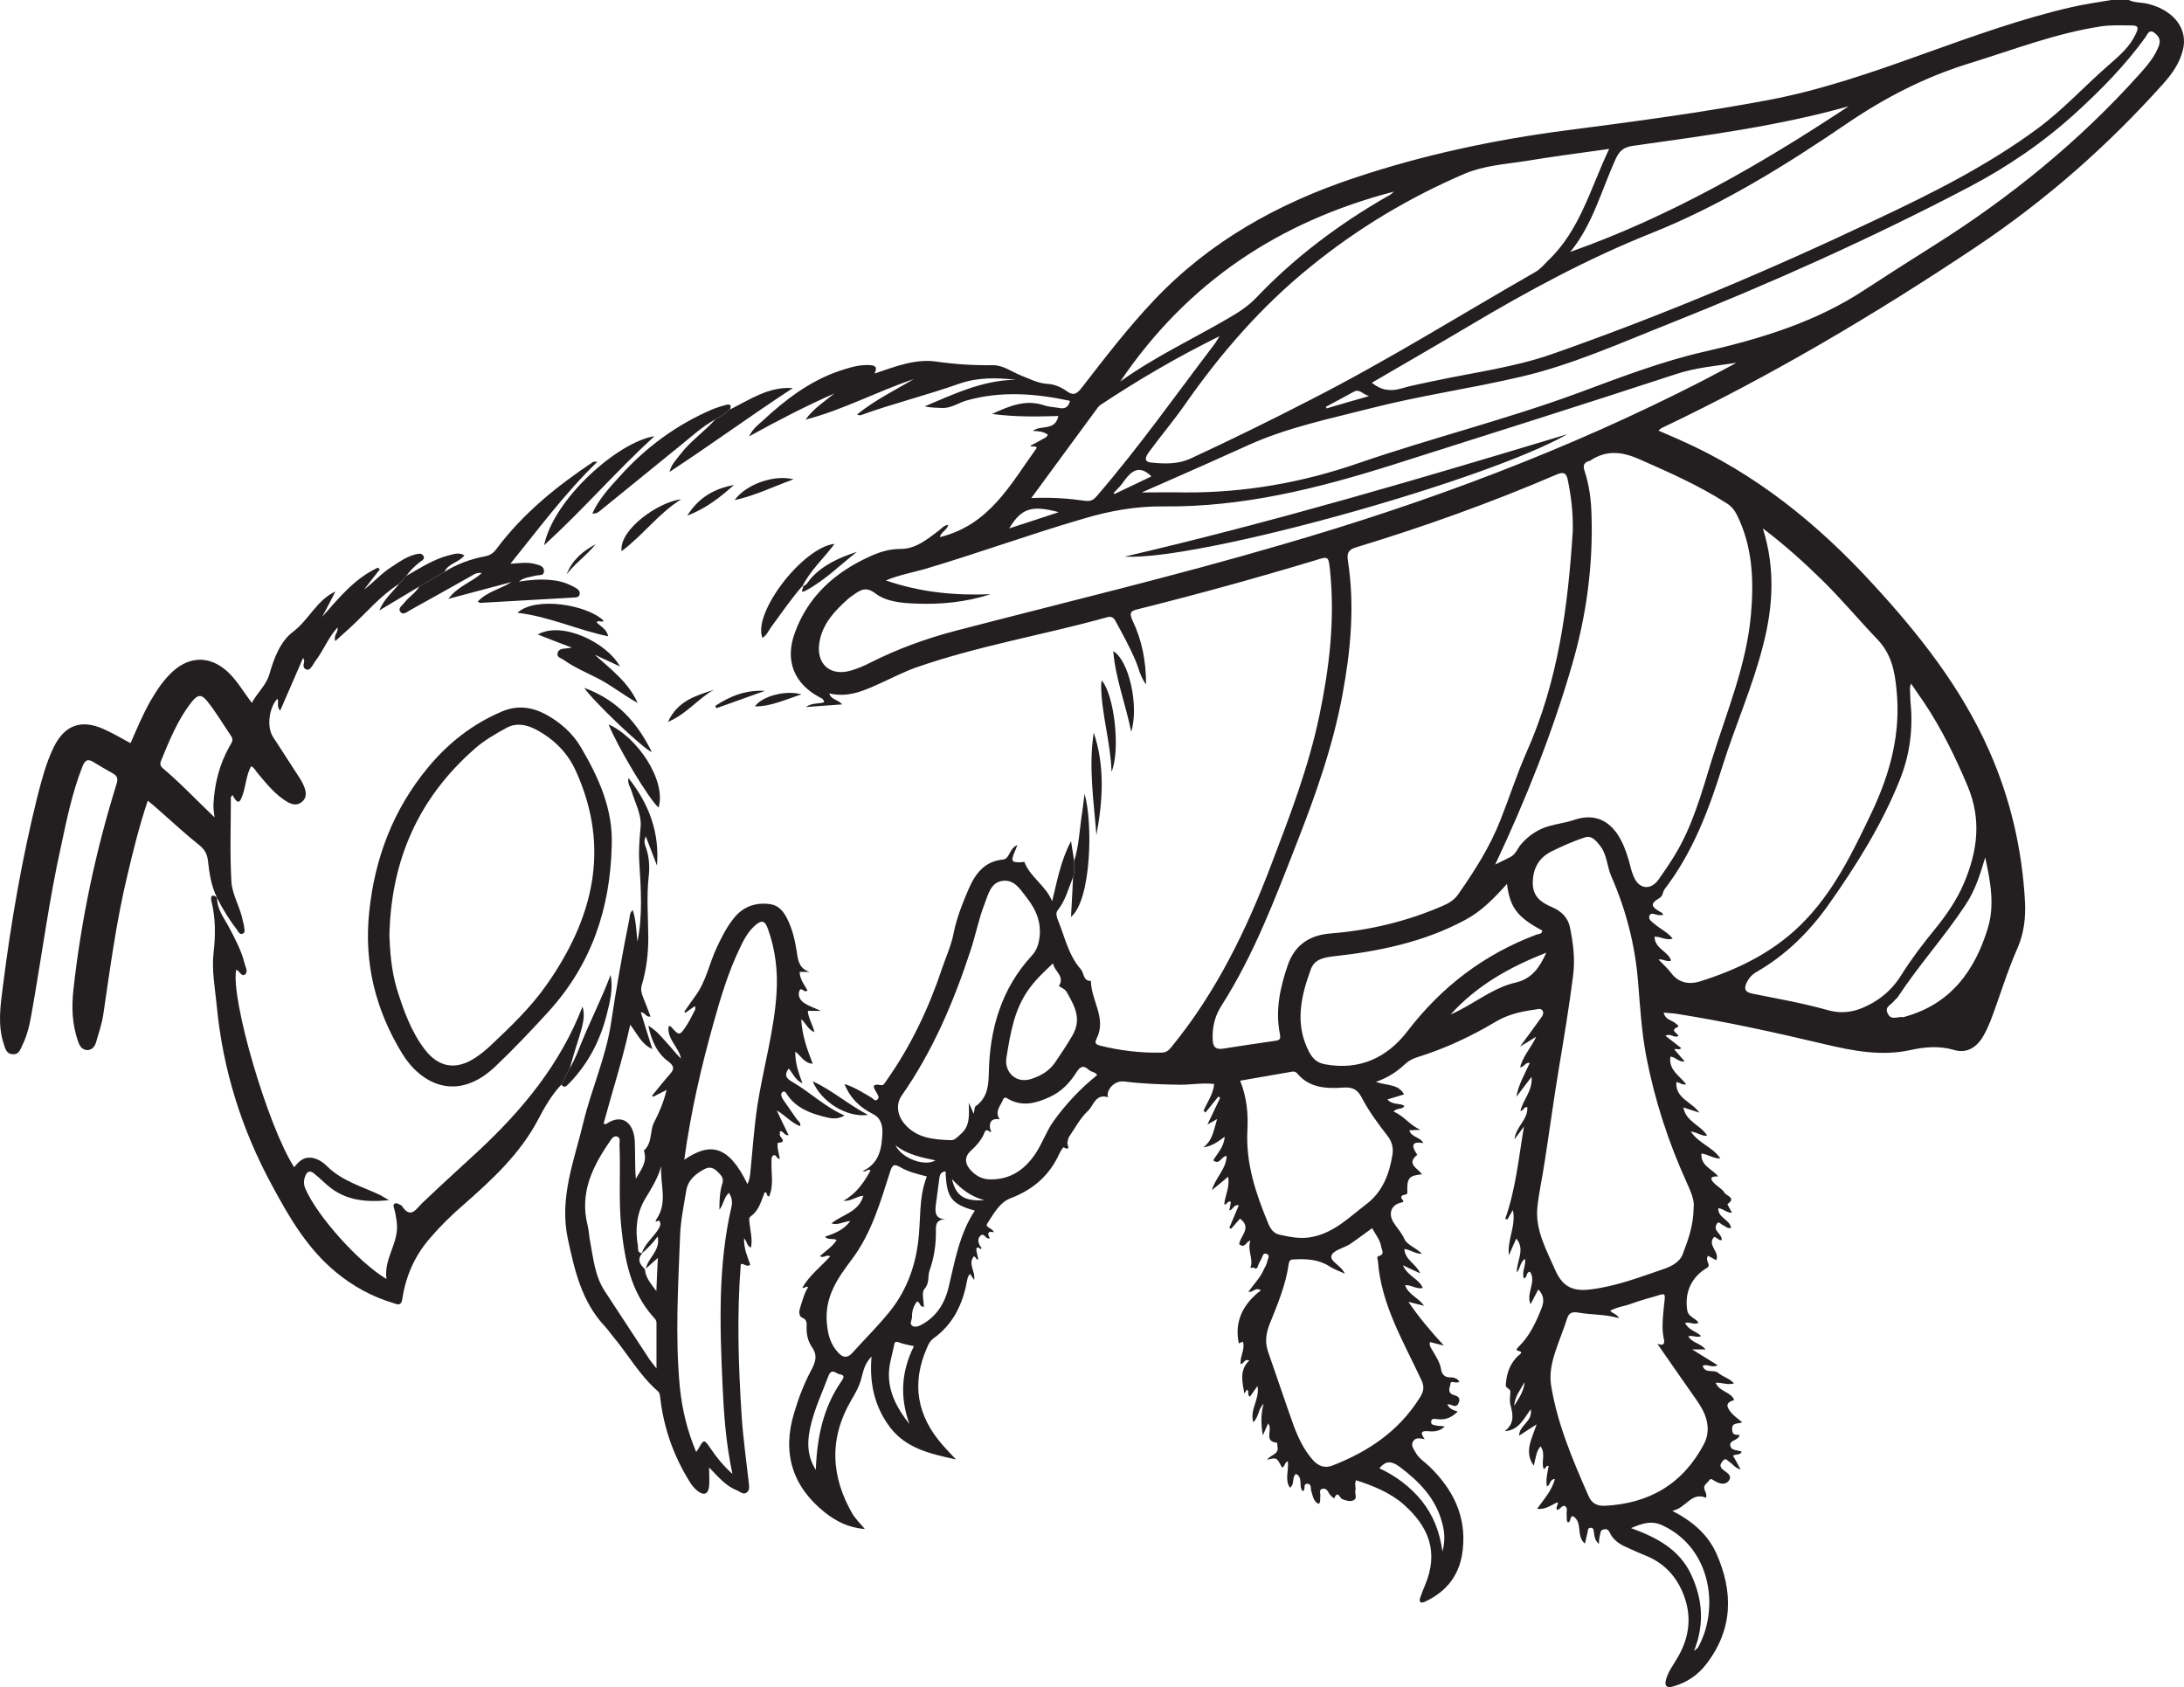 <?xml version="1.0" encoding="UTF-8"?>
<svg xmlns="http://www.w3.org/2000/svg" xmlns:xlink="http://www.w3.org/1999/xlink" width="141.858pt" height="109.578pt" viewBox="0 0 141.858 109.578" version="1.1">
<defs>
<clipPath id="clip1">
  <path d="M 48 0 L 141.859 0 L 141.859 109.578 L 48 109.578 Z M 48 0 "/>
</clipPath>
</defs>
<g id="surface1">
<g clip-path="url(#clip1)" clip-rule="nonzero">
<path style=" stroke:none;fill-rule:evenodd;fill:rgb(13.73%,12.16%,12.549%);fill-opacity:1;" d="M 99.027 89.77 C 98.75 90.273 98.383 90.715 98.352 91.312 C 98.641 90.832 98.988 90.367 99.027 89.77 M 61.832 76.582 C 62.094 77.684 62.625 78.031 63.93 77.953 C 63.031 77.703 62.422 77.219 61.832 76.582 M 58.164 74.383 C 58.562 75.23 60.047 75.789 60.762 75.367 C 59.816 75.172 58.906 74.98 58.164 74.383 M 88.922 25.727 C 88.477 25.582 88.293 25.234 87.926 25.449 C 87.328 25.785 86.719 26.094 86.121 26.422 C 86.133 26.461 86.152 26.488 86.16 26.527 C 87.027 26.27 87.898 26.016 88.922 25.727 M 72.336 32.012 C 72.355 32.039 72.363 32.059 72.383 32.09 C 73.207 31.695 74.027 31.309 74.789 30.941 C 73.918 30.082 73.398 30.691 72.895 31.402 C 72.73 31.625 72.531 31.809 72.336 32.012 M 68.766 33.266 C 67.008 32.793 66.34 33.008 65.551 34.32 C 66.641 33.973 67.637 33.633 68.766 33.266 M 89.598 95.367 C 90.68 95.871 91.605 96.566 92.34 97.473 C 93.062 98.379 93.508 99.422 93.691 100.773 C 93.895 100.004 93.816 99.422 93.66 98.863 C 93.238 97.301 92.176 96.219 90.918 95.273 C 90.438 94.926 90.051 94.809 89.598 95.367 M 59.07 92.492 C 58.445 90.754 58.531 89.094 59.363 87.434 C 59.035 87.355 58.727 87.316 58.434 87.203 C 58.234 87.125 58.117 87.105 58.078 87.355 C 57.965 87.953 57.758 88.555 57.738 89.172 C 57.703 90.445 58.289 91.508 59.07 92.492 M 52.992 95.465 C 53.059 93.418 53.453 91.449 54.641 89.73 C 54.719 89.594 54.969 89.324 54.555 89.266 C 54.305 89.23 54.023 88.824 53.812 89.363 C 53.434 90.367 52.98 91.352 52.711 92.375 C 52.43 93.438 52.352 94.48 52.992 95.465 M 100.438 61.879 C 98.035 62.816 95.922 64.012 94.223 65.887 C 94.551 65.75 94.859 65.586 95.168 65.414 C 96.23 64.824 97.242 64.09 98.441 63.82 C 99.5 63.57 99.992 62.855 100.438 61.879 M 110.035 107.223 C 110.199 107.09 110.258 107.051 110.285 107.012 C 111.664 104.578 111.223 100.621 108.027 99.094 C 107.281 98.727 106.695 98.941 105.941 99.25 C 107.633 99.867 109.09 100.641 109.852 102.281 C 110.582 103.863 110.73 105.465 110.035 107.223 M 59.555 84.539 C 59.332 84.828 59.227 85.176 59.238 85.539 C 59.238 85.734 59.043 85.984 59.266 86.121 C 59.469 86.238 59.719 86.121 59.922 86.004 C 60.879 85.465 61.391 84.574 61.621 83.59 C 62.027 81.875 62.324 80.137 63.32 78.629 C 61.785 78.203 61.477 77.781 61.418 76.082 C 61.137 76.102 61.043 76.273 61.012 76.543 C 60.945 77.125 60.848 77.703 60.781 78.281 C 60.734 78.727 60.734 79.168 61.41 79.188 C 60.906 79.207 60.781 79.441 60.789 79.863 C 60.809 80.773 60.684 81.66 60.375 82.531 C 60.242 82.914 60.395 83.34 60.039 83.727 C 59.844 83.957 60.008 84.5 60.008 84.883 C 59.699 84.883 59.785 84.539 59.555 84.539 M 68.398 62.566 C 67.809 63.125 67.289 63.609 66.871 64.188 C 65.867 65.539 65.629 67.121 65.367 68.723 C 65.23 69.613 65.984 70.406 66.977 70.078 C 67.598 69.883 68.137 69.566 68.512 69.035 C 68.91 68.453 69.297 67.875 69.645 67.277 C 70.281 66.195 69.816 65.367 69.277 64.418 C 69.141 64.188 68.758 64.09 68.793 64.023 C 69.168 63.375 68.484 63.105 68.398 62.566 M 64.934 72.703 C 64.469 72.605 64.238 72.836 64.305 73.281 C 64.305 73.34 64.363 73.398 64.363 73.457 C 64.391 73.59 64.305 73.512 64.277 73.492 C 63.996 73.262 63.945 73.57 63.891 73.695 C 63.688 74.113 63.379 74.457 63.031 74.77 C 62.645 75.133 62.684 75.539 62.953 75.887 C 63.289 76.312 63.746 76.602 64.312 76.602 C 65.617 76.621 66.543 75.984 67.25 74.941 C 67.703 74.266 67.953 73.492 68.426 72.828 C 69.246 71.688 70.184 70.695 71.266 69.824 C 71.129 69.613 70.879 69.633 70.723 69.488 C 70.355 69.148 70.145 69.285 69.902 69.672 C 69.469 70.348 68.93 70.914 68.156 71.262 C 67.289 71.66 66.418 71.891 65.512 71.391 C 65.387 71.32 65.25 71.195 65.152 71.418 C 65 71.824 64.574 72.18 64.934 72.703 M 128.945 55.691 C 128.625 56.773 128.289 57.855 127.66 58.781 C 126.301 60.848 124.633 62.68 123.277 64.746 C 123.211 64.844 123.094 64.922 123.02 65.016 C 122.855 65.27 122.383 65.375 122.613 65.828 C 122.836 66.293 123.238 66.023 123.566 66.059 C 123.645 66.078 123.73 66.039 123.809 66.012 C 126.727 65.18 128.277 63.027 129.109 60.305 C 129.582 58.801 129.281 57.219 128.945 55.691 M 72.762 24.781 C 75.031 23.16 77.434 22.039 79.723 20.707 C 80.398 20.32 81.055 19.906 81.605 19.328 C 84.094 16.711 86.961 14.566 90.078 12.773 C 90.156 12.734 90.234 12.695 90.301 12.648 C 90.371 12.598 90.426 12.539 90.543 12.445 C 83.102 14.383 77.145 18.312 72.762 24.781 M 66.988 32.348 C 68.273 32.293 69.371 32.371 70.453 32.523 C 70.82 32.582 71.016 32.484 71.246 32.215 C 73.977 29.047 76.391 25.629 78.922 22.301 C 78.996 22.195 79.055 22.086 79.211 21.836 C 76.43 23.207 73.918 24.684 71.496 26.289 C 71.43 26.336 71.359 26.395 71.312 26.461 C 69.902 28.371 68.504 30.285 66.988 32.348 M 60.203 76.41 C 59.594 76.254 59.016 76.121 58.512 75.828 C 58.105 75.598 57.965 75.598 57.809 76.121 C 57.18 78.09 56.602 80.117 55.316 81.816 C 54.398 83.031 53.57 84.227 53.703 85.887 C 53.762 86.641 53.926 87.316 54.469 87.879 C 54.785 88.207 55.055 88.207 55.375 87.859 C 56.137 87.008 56.938 86.219 57.672 85.328 C 58.793 83.996 59.41 82.434 59.633 80.695 C 59.824 79.266 59.652 77.801 60.203 76.41 M 120.074 6.902 C 115.488 8.195 110.777 8.805 106.086 9.469 C 105.418 9.559 105.16 9.836 104.918 10.379 C 104 12.414 103.43 14.625 101.992 16.363 C 108.461 14.074 114.359 10.688 120.074 6.902 M 63.242 72.344 C 63.309 72.102 63.289 71.91 63.367 71.852 C 64.141 71.312 64.207 70.5 64.227 69.672 C 64.285 66.832 65.039 64.227 67.008 62.082 C 67.297 61.773 67.434 61.426 67.5 61.02 C 67.676 59.977 67.316 59.102 66.699 58.316 C 66.301 57.816 65.918 57.129 65.164 57.207 C 64.344 57.285 64.188 58.105 63.945 58.723 C 63.57 59.688 63.379 60.703 63.059 61.676 C 61.969 65.016 60.605 68.242 58.57 71.156 C 58.176 71.719 58.281 72.43 58.734 72.973 C 59.535 73.938 60.656 74.016 61.785 74.055 C 62.027 74.055 62.219 73.82 62.414 73.648 C 63 73.145 62.953 72.469 62.926 71.621 C 63.07 71.93 63.137 72.094 63.242 72.344 M 97.883 57.41 C 97.031 58.355 96.23 59.188 95.176 59.746 C 92.484 61.195 89.559 61.793 86.555 62.121 C 85.918 62.199 85.367 62.332 85.137 62.973 C 84.488 64.746 84.086 66.523 85.039 68.34 C 85.293 68.801 85.582 69.043 86.082 69.129 C 88.312 69.535 90.098 68.695 91.41 66.988 C 93.633 64.09 96.383 61.988 99.801 60.703 C 99.926 60.656 100.156 60.691 100.176 60.441 C 98.547 59.562 98.082 58.957 97.883 57.41 M 80.551 70.191 C 80.984 71.262 81.082 72.355 81.023 73.414 C 80.91 75.578 81.574 77.527 82.375 79.461 C 82.512 79.789 82.703 80.098 83.09 80.191 C 83.812 80.348 84.539 80.5 85.281 80.328 C 86.68 80.039 87.668 79.035 88.758 78.203 C 89.801 77.414 90.242 76.254 90.445 75 C 90.516 74.535 90.406 74.129 90.109 73.754 C 89.48 72.953 88.891 72.141 88.418 71.234 C 88.148 70.734 87.812 70.605 87.262 70.637 C 86.16 70.715 85.051 70.676 84.25 69.711 C 84.094 69.535 83.891 69.613 83.719 69.641 C 82.684 69.816 81.641 70 80.551 70.191 M 107.648 87.277 C 108.152 87.473 108.121 87.164 108.062 86.914 C 107.949 86.352 107.988 85.832 108.035 85.27 C 108.172 83.688 108.383 83.996 106.984 84.344 C 106.637 84.441 106.309 84.555 105.969 84.672 C 105.516 84.848 105.016 84.883 104.59 85.137 C 104.754 85.328 105.016 85.328 105.16 85.617 C 104.25 85.348 103.363 85.406 102.496 85.25 C 102.137 85.195 101.906 85.25 101.789 85.637 C 101.559 86.371 101.258 87.066 101.027 87.781 C 100.797 88.477 100.633 89.211 100.746 89.961 C 101.152 92.492 102.156 94.828 103.172 97.145 C 103.363 97.609 103.699 97.82 104.223 97.801 C 107.129 97.664 109.328 96.371 110.691 93.766 C 111 93.164 110.98 92.512 110.73 91.875 C 110.535 91.391 110.219 90.965 109.91 90.523 C 109.145 89.441 108.402 88.359 107.648 87.277 M 87.348 82.723 C 86.973 82.547 86.625 82.434 86.336 82.238 C 85.629 81.797 84.875 81.758 84.086 81.797 C 83.871 81.797 83.758 81.816 83.707 82.086 C 83.516 83.457 82.984 84.711 82.473 85.984 C 82.242 86.566 82.145 87.145 82.355 87.762 C 82.918 89.363 83.449 90.984 84.027 92.59 C 84.336 93.418 84.715 94.211 85.328 94.887 C 85.676 95.234 86.055 95.367 86.527 95.195 C 88.863 94.289 90.863 92.957 92.223 90.773 C 92.465 90.406 92.531 90.078 92.34 89.672 C 91.18 87.164 89.715 84.77 89.5 81.91 C 89.492 81.797 89.402 81.621 89.539 81.582 C 89.973 81.488 89.75 81.199 89.715 80.984 C 89.645 80.523 89.348 80.191 89.125 79.77 C 88.633 80.117 88.168 80.484 87.676 80.812 C 87.27 81.062 86.594 81.215 86.488 81.543 C 86.363 81.949 87.117 82.18 87.348 82.723 M 124.129 44.398 C 124.078 44.551 124.059 44.609 124.059 44.668 C 124.07 44.957 124.07 45.266 124.09 45.555 C 124.281 47.352 124.043 49.09 123.355 50.758 C 122.188 53.645 120.535 56.262 118.742 58.801 C 117.484 60.559 115.98 62.043 114.098 63.125 C 113.809 63.289 113.605 63.512 113.461 63.801 C 113.27 64.207 113.316 64.43 113.809 64.535 C 115.449 64.863 117.09 65.152 118.684 65.598 C 119.812 65.926 120.738 65.656 121.676 65.113 C 122.43 64.668 123.02 64.09 123.48 63.355 C 124.137 62.305 124.891 61.309 125.684 60.344 C 126.426 59.43 127.102 58.453 127.566 57.363 C 128.441 55.297 128.723 53.242 127.805 51.059 C 127.008 49.168 126.117 47.34 124.977 45.633 C 124.715 45.246 124.438 44.859 124.129 44.398 M 74.16 31.984 C 75.098 31.984 76.043 31.965 76.98 31.984 C 80.859 32.004 84.605 31.344 88.273 30.07 C 93.008 28.441 97.883 27.234 102.582 25.496 C 105.266 24.5 107.938 23.469 110.738 22.832 C 114.398 21.992 117.969 20.91 121.156 18.797 C 122.633 17.832 124.129 16.883 125.625 15.938 C 130.559 12.832 135.055 9.18 138.957 4.828 C 139.469 4.258 139.961 3.688 140.23 2.965 C 140.367 2.578 140.211 2.348 139.941 2.133 C 139.602 1.875 139.477 2.23 139.363 2.406 C 138.059 4.219 136.484 5.82 134.832 7.328 C 132.738 9.238 130.395 10.84 127.883 12.156 C 121.551 15.477 115.035 18.391 108.395 21.035 C 105.227 22.289 102.109 23.699 98.777 24.473 C 95.562 25.227 92.281 25.688 89.074 26.508 C 86.391 27.195 83.648 27.754 81.102 28.902 C 79.395 29.676 77.684 30.438 75.969 31.191 C 75.359 31.461 74.75 31.73 74.16 31.984 M 64.344 38.594 C 62.75 39.109 61.117 39.273 59.457 39.203 C 58.543 39.164 57.586 39.086 56.863 38.547 C 56.262 38.082 55.906 38.305 55.453 38.625 C 55.316 38.723 55.172 38.816 55.047 38.934 C 54.207 39.688 53.445 40.496 53.23 41.676 C 52.973 43.125 53.926 43.973 55.316 43.539 C 55.715 43.414 56.109 43.258 56.477 43.066 C 58.289 42.148 60.172 41.461 62.133 40.953 C 69.18 39.117 76.258 37.426 83.246 35.379 C 92.676 32.648 101.828 29.223 110.566 24.742 C 111.309 24.355 112.051 23.961 112.785 23.566 C 111.453 23.766 110.133 23.875 108.867 24.297 C 102.746 26.305 96.605 28.238 90.465 30.188 C 85.582 31.73 80.707 32.949 75.551 32.891 C 73.805 32.871 72.074 33.18 70.387 33.684 C 66.91 34.695 63.512 35.941 60.047 36.965 C 59.246 37.195 58.426 37.332 57.539 37.699 C 59.824 38.488 62.066 38.684 64.344 38.594 M 110.008 78.438 C 110.074 77.953 109.82 77.395 109.57 76.832 C 108.375 74.207 107.484 71.477 106.934 68.637 C 106.625 67.027 106.531 65.383 106.395 63.742 C 106.203 61.387 105.621 59.109 104.668 56.938 C 104.375 56.289 104.395 55.527 103.934 54.938 C 103.672 54.609 103.383 54.227 102.91 54.398 C 102.176 54.648 101.461 54.957 100.766 55.305 C 99.918 55.73 99.539 56.465 99.559 57.43 C 99.59 58.262 100.129 58.625 100.805 58.918 C 101.402 59.168 101.848 59.602 101.973 60.23 C 102.184 61.254 102.312 62.277 102.184 63.309 C 101.926 65.383 101.578 67.43 101.238 69.488 C 100.91 71.457 100.648 73.434 100.34 75.406 C 100.195 76.41 99.965 77.395 99.859 78.398 C 99.703 79.902 100.457 81.199 101.035 82.531 C 101.508 83.57 102.164 83.898 103.316 83.746 C 104.938 83.551 106.453 82.973 107.977 82.453 C 108.508 82.277 109.098 82.008 109.301 81.449 C 109.656 80.523 109.996 79.594 110.008 78.438 M 104.52 9.672 C 102.582 9.945 100.797 10.176 99.008 10.473 C 97.707 10.668 96.355 10.766 95.129 11.285 C 91.527 12.832 88.188 14.828 85.137 17.309 C 81.953 19.879 79.305 22.926 76.969 26.27 C 76.246 27.309 75.426 28.277 74.672 29.301 C 74.5 29.531 74.172 29.984 74.77 30.043 C 75.637 30.129 76.527 30.168 77.375 29.762 C 80 28.547 82.59 27.273 85.156 25.949 C 90.137 23.41 94.879 20.438 99.723 17.668 C 100.07 17.473 100.293 17.176 100.574 16.902 C 102.621 14.953 103.297 12.25 104.52 9.672 M 108.547 62.391 C 108.258 62.508 108.016 62.258 107.727 62.324 C 108.016 62.625 108.324 62.895 108.559 63.211 C 109.039 63.859 109.754 63.945 110.383 63.754 C 112.812 62.992 115.082 61.91 116.938 60.094 C 119.09 57.988 120.344 55.344 121.609 52.691 C 122.777 50.199 123.465 47.652 123.191 44.859 C 123.074 43.586 122.855 42.465 121.918 41.5 C 120.719 40.246 119.609 38.914 118.375 37.699 C 117.188 36.539 115.953 35.418 114.504 34.32 C 115.324 36.926 115.16 39.406 114.531 41.867 C 113.855 44.551 112.727 47.082 111.898 49.707 C 111.008 52.566 109.969 55.336 108.133 57.738 C 107.977 57.934 108.047 58.191 107.746 58.355 C 107.195 58.684 107.234 58.879 107.812 59.215 C 107.898 59.266 108.016 59.285 108.016 59.438 L 107.758 59.438 C 107.543 59.43 107.242 59.215 107.137 59.477 C 107.031 59.727 107.332 59.891 107.523 60.055 C 107.883 60.363 108.336 60.559 108.645 60.965 C 108.219 61.098 107.871 60.828 107.469 60.836 C 107.477 61.621 108.344 61.773 108.547 62.391 M 89.105 24.859 C 89.715 25.359 90.332 25.438 91.035 25.227 C 91.758 25.012 92.512 24.887 93.246 24.723 C 95.773 24.184 98.363 23.855 100.816 22.996 C 107.996 20.477 114.996 17.523 121.867 14.258 C 125.52 12.539 129.109 10.746 132.371 8.332 C 134.062 7.078 135.461 5.523 137.043 4.16 C 137.691 3.59 138.348 3.023 138.723 2.211 C 138.898 1.844 138.926 1.652 138.465 1.652 C 137.816 1.652 137.16 1.613 136.512 1.707 C 133.52 2.152 130.723 3.254 127.855 4.133 C 125.027 5.012 122.469 6.324 120.023 7.984 C 116 10.727 111.84 13.312 107.301 15.129 C 103.133 16.789 99.215 18.91 95.371 21.199 C 93.305 22.426 91.227 23.621 89.105 24.859 M 97.117 56.156 C 97.473 55.98 97.785 55.816 98.102 55.664 C 98.469 55.48 98.574 55.074 98.824 54.805 C 99.316 54.246 99.906 53.859 100.613 53.656 C 101.152 53.5 101.723 53.434 102.254 53.25 C 103.402 52.863 104.355 53.164 105.043 54.156 C 105.398 54.688 105.621 55.277 105.797 55.887 C 105.891 56.234 105.961 56.582 106.105 56.91 C 106.441 57.75 107.195 57.855 107.719 57.141 C 108.055 56.656 108.395 56.176 108.703 55.672 C 109.926 53.723 110.516 51.523 111.191 49.34 C 112.156 46.23 113.441 43.199 113.73 39.918 C 113.926 37.68 113.84 35.496 112.812 33.43 C 112.648 33.102 112.43 32.852 112.109 32.66 C 110.324 31.52 108.395 30.668 106.465 29.82 C 105.332 29.32 104.309 29.223 103.277 29.926 C 103.258 29.938 103.227 29.938 103.207 29.945 C 102.871 30.043 102.812 30.246 102.918 30.574 C 103.219 31.473 103.344 32.418 103.371 33.363 C 103.488 36.695 103.043 39.984 102.117 43.16 C 100.832 47.613 99.117 51.906 97.117 56.156 M 102.156 34.492 C 102.184 33.352 102.059 32.254 101.828 31.152 C 101.73 30.727 101.578 30.633 101.145 30.805 C 96.875 32.641 92.512 34.203 88.07 35.555 C 87.539 35.711 87.484 35.98 87.551 36.422 C 88.004 39.34 87.734 42.215 87.203 45.094 C 86.586 48.434 85.457 51.629 84.219 54.785 C 82.809 58.395 81.441 62.023 79.344 65.309 C 78.91 65.984 78.746 66.68 78.766 67.449 C 78.766 67.992 78.957 68.195 79.48 68.105 C 80.59 67.934 81.691 67.758 82.801 67.605 C 83.141 67.566 83.195 67.477 83.129 67.141 C 82.828 65.598 83.148 64.129 83.648 62.68 C 84.113 61.348 85.078 60.73 86.461 60.625 C 88.969 60.422 91.391 59.844 93.699 58.84 C 94.113 58.664 94.48 58.445 94.742 58.047 C 95.793 56.543 96.777 54.996 97.453 53.277 C 98.035 51.812 98.516 50.305 99.152 48.859 C 101.199 44.281 101.848 39.414 102.156 34.492 M 69.699 56.965 C 69.402 57.699 69.207 58.492 68.695 59.129 C 68.562 59.301 68.629 59.535 68.707 59.738 C 69.16 60.828 69.383 62.023 70.203 62.953 C 70.426 63.203 70.328 63.715 70.859 63.715 C 70.867 64.977 71.891 66.129 71.234 67.449 C 71.102 67.719 71.129 67.828 71.457 67.914 C 72.77 68.242 74.113 68.398 75.465 68.367 C 75.82 68.359 75.977 68.145 76.16 67.914 C 79.027 64.391 80.977 60.363 82.578 56.145 C 83.785 52.98 85 49.824 85.695 46.484 C 86.344 43.383 86.719 40.258 86.391 37.059 C 86.285 36.113 86.305 36.113 85.387 36.406 C 81.613 37.543 77.809 38.594 73.977 39.551 C 73.504 39.668 73.293 39.727 73.57 40.324 C 74.16 41.559 74.441 42.91 74.441 44.457 C 74.047 43.926 73.969 43.402 73.773 42.949 C 73.398 42.043 72.926 41.211 72.465 40.352 C 72.328 40.09 72.164 40.016 71.91 40.09 C 67.789 41.242 63.551 41.938 59.496 43.355 C 58.734 43.625 57.992 44.012 57.246 44.348 C 56.176 44.832 55.113 45.344 53.867 45.035 C 53.977 45.461 54.418 45.41 54.699 45.75 C 53.906 45.809 53.191 45.863 52.344 45.922 C 52.77 45.625 53.184 45.73 53.523 45.613 C 53.512 45.391 53.348 45.344 53.23 45.285 C 51.57 44.398 50.973 42.902 51.621 41.117 C 52.48 38.73 54.227 37.176 56.477 36.152 C 57.102 35.863 57.75 35.652 58.504 35.652 C 59.469 35.66 60.25 35.016 61.012 34.434 C 61.176 34.309 61.301 34.125 61.594 34.086 C 61.516 34.434 61.137 34.531 61.043 34.887 C 64.277 34.105 65.656 31.422 67.344 29.086 C 67.23 28.895 67.035 29.086 66.93 28.953 C 67.27 28.777 67.598 28.586 67.926 28.41 C 67.984 28.371 68 28.316 68.07 28.238 C 67.77 28.016 67.441 28.004 67.086 27.988 C 67.598 27.582 68.531 28.023 68.746 27.02 C 67.344 27.059 65.973 27.09 64.441 26.887 C 65.637 26.324 66.66 25.941 67.816 26.324 C 68.129 26.434 68.484 26.441 68.812 26.5 C 69.188 26.578 69.41 26.422 69.5 26.035 C 67.258 25.555 65.039 25.379 62.801 26.008 C 62.277 26.152 61.812 26.5 61.246 26.5 C 60.848 26.48 60.465 26.488 60.059 26.395 C 61.977 25.582 63.859 24.684 66.004 24.664 C 64.738 24.531 63.523 24.492 62.27 24.934 C 60.164 25.68 57.992 26.211 55.887 26.973 C 55.848 26.984 55.809 26.961 55.664 26.926 C 56.832 25.977 58.117 25.352 59.352 24.625 C 56.977 25.418 54.758 26.625 52.324 27.254 C 52.836 26.527 53.551 26.086 54.195 25.555 C 52.363 26.363 50.578 27.281 48.656 28.344 C 48.918 27.812 49.254 27.59 49.523 27.34 C 50.992 25.977 52.555 24.773 54.477 24.105 C 55.113 23.895 55.762 23.68 56.445 23.711 C 56.773 23.727 57.043 23.777 56.805 24.262 C 58.184 23.797 59.457 23.285 60.84 23.488 C 62.055 23.66 63.262 23.738 64.488 23.719 C 65.164 23.719 65.715 24.145 66.312 24.387 C 66.883 24.609 67.414 24.898 68.051 24.934 C 68.492 24.957 68.93 25.148 69.277 25.398 C 69.77 25.766 70 25.523 70.289 25.148 C 71.785 23.219 73.281 21.266 74.965 19.492 C 78.582 15.668 83.043 13.195 87.996 11.547 C 92.473 10.051 97.07 9.074 101.75 8.465 C 106.152 7.898 110.547 7.309 114.918 6.488 C 118.355 5.832 121.648 4.684 124.93 3.504 C 128.113 2.367 131.293 1.211 134.594 0.453 C 135.434 0.266 136.281 0.145 137.133 0 L 138.27 0 C 138.676 0.199 139.133 0.141 139.555 0.258 C 141.215 0.691 142.133 1.883 141.785 3.254 C 141.582 4.082 141.09 4.789 140.531 5.414 C 136.918 9.453 132.895 12.996 128.383 16.016 C 121.82 20.398 115.055 24.414 107.93 27.801 C 107.871 27.832 107.832 27.879 107.719 27.965 C 108.211 28.18 108.645 28.371 109.098 28.566 C 114 30.727 118.055 34.012 121.648 37.93 C 124.648 41.191 127.383 44.648 129.195 48.742 C 130.586 51.871 131.348 55.172 131.531 58.59 C 131.582 59.613 131.457 60.633 131.051 61.562 C 130.355 63.125 129.883 64.766 129.273 66.352 C 129.148 66.66 129.004 66.969 128.84 67.258 C 128.426 68.012 127.758 68.434 126.957 68.203 C 125.965 67.914 125.055 67.992 124.078 68.203 C 122.199 68.617 120.324 68.25 118.5 67.816 C 115.324 67.062 112.137 66.359 108.902 65.848 C 108.645 65.809 108.375 65.801 108.055 65.77 C 108.172 66.234 108.566 66.254 108.809 66.445 C 108.895 66.523 109.098 66.66 108.98 66.699 C 108.402 66.949 109.02 67.102 109.008 67.297 C 108.738 67.441 108.508 67.082 108.18 67.277 C 108.527 67.547 108.848 67.797 109.195 68.07 C 109.078 68.25 108.926 68.059 108.75 68.164 C 108.973 68.426 109.195 68.664 109.426 68.945 C 109.039 68.996 108.836 68.648 108.5 68.629 C 108.363 69.488 109.09 69.863 109.523 70.422 C 109.27 70.5 109.105 70.289 108.883 70.289 C 108.816 71.34 109.859 71.543 110.383 72.266 C 110.016 72.152 109.727 72.055 109.34 71.93 C 109.512 72.875 110.488 73.078 110.883 73.762 C 110.535 73.812 110.285 73.551 109.82 73.492 C 110.352 74.285 111.258 74.496 111.742 75.25 C 111.301 75.25 110.961 74.98 110.516 74.922 C 110.449 75.715 111.191 75.906 111.605 76.41 C 111.203 76.391 110.98 76.488 111.328 76.832 C 111.551 77.066 111.867 77.219 112.012 77.469 C 112.117 77.664 112.805 77.801 112.207 78.203 C 112.188 78.223 112.379 78.551 112.496 78.766 C 112.148 78.785 111.945 78.496 111.605 78.477 C 111.59 79.113 112.359 79.207 112.438 79.75 C 112.215 79.828 112.07 79.633 111.879 79.555 C 111.762 79.516 111.656 79.285 111.52 79.48 C 111.434 79.594 111.395 79.789 111.512 79.941 C 111.637 80.137 111.828 80.27 111.84 80.539 C 111.605 80.598 111.52 80.328 111.328 80.348 C 110.863 80.887 111.734 81.312 111.473 81.852 C 111.289 81.758 111.113 81.66 110.941 81.562 C 110.816 81.758 110.902 81.91 110.961 82.066 C 111 82.164 111.008 82.258 110.895 82.336 C 109.859 82.934 109.398 83.957 109.598 85.137 C 109.676 85.539 110.121 85.598 110.324 85.91 C 110.055 86.082 109.762 85.832 109.453 85.926 C 109.676 86.391 110.168 86.469 110.496 86.777 C 110.207 86.914 109.945 86.699 109.656 86.797 C 109.918 87.223 110.449 87.242 110.785 87.645 L 109.91 87.645 C 110.516 88.012 111.02 88.34 111.559 88.668 C 111.203 88.883 110.902 88.555 110.594 88.707 C 110.758 89.25 111.309 88.918 111.605 89.172 C 111.906 89.422 112.32 89.52 112.633 89.848 C 112.227 89.98 111.859 89.789 111.441 89.809 C 111.676 90.406 112.43 90.387 112.641 90.93 C 112.148 91.082 112.07 91.277 112.418 91.719 C 112.609 91.953 112.883 92.145 113.16 92.375 C 112.922 92.512 112.477 92.336 112.508 92.859 C 112.523 93.266 112.793 93.164 112.996 93.207 C 112.91 93.594 112.273 93.516 112.398 93.941 C 112.484 94.23 112.863 94.172 113.133 94.289 C 113.027 94.52 112.773 94.441 112.562 94.539 C 112.719 94.809 112.863 95.078 113.055 95.445 C 112.699 95.348 112.555 95.098 112.352 94.965 C 112.207 94.887 112.098 94.637 111.898 94.887 C 111.754 95.078 111.664 95.215 111.879 95.426 C 112.09 95.621 112.543 95.793 112.301 96.16 C 112.07 96.488 111.656 96.371 111.328 96.16 C 111.223 96.102 111.105 95.988 111.008 96.16 C 110.895 96.332 110.613 96.449 110.711 96.738 C 110.758 96.895 110.875 97.027 110.816 97.281 C 109.852 96.875 109.543 97.938 108.625 98.129 C 109.969 98.824 110.922 99.676 111.473 100.871 C 112.594 103.383 112.574 105.812 110.836 108.074 C 110.293 108.789 109.578 109.27 108.73 109.52 C 108.258 109.676 108.082 109.52 108.227 109.039 C 108.375 108.555 108.664 108.168 108.914 107.746 C 109.781 106.316 109.938 104.848 109.234 103.285 C 108.77 102.281 108.055 101.547 107.043 101.102 C 106.539 100.891 106.035 100.68 105.543 100.445 C 105.168 100.273 104.852 100.039 104.637 99.695 C 104.531 99.52 104.492 99.27 104.191 99.328 C 103.902 99.367 103.961 99.637 103.902 99.809 C 103.863 99.945 103.863 100.098 103.855 100.273 C 103.605 100.078 103.574 99.828 103.535 99.578 C 103.516 99.441 103.535 99.25 103.352 99.23 C 103.082 99.211 103.152 99.461 103.102 99.598 C 103.043 99.809 103.008 100.023 102.949 100.254 C 102.348 99.789 102.832 98.883 102.176 98.477 C 101.926 98.496 102.07 98.844 101.84 98.883 C 101.715 98.727 101.789 98.574 101.762 98.398 C 101.723 98.207 101.867 97.938 101.645 97.82 C 101.461 97.742 101.344 98.035 101.152 98.07 C 100.996 97.898 101.25 97.762 101.172 97.57 C 100.766 97.742 100.391 98.07 99.84 97.996 C 100.285 97.375 100.797 96.816 100.996 96.062 C 100.633 96.082 100.727 96.449 100.477 96.547 C 100.391 96.082 100.516 95.641 100.59 95.215 C 100.391 95.156 100.43 95.406 100.266 95.406 C 100.09 94.945 100.418 94.402 100.062 93.941 C 99.754 94.289 99.762 94.73 99.617 95.195 C 98.988 94.289 99.48 93.496 99.809 92.512 C 99.34 92.82 99.027 93.012 98.672 93.246 C 98.68 92.551 99.578 92.336 99.426 91.527 C 98.953 92.184 98.641 92.898 97.734 92.957 C 98.371 92.473 98.285 91.895 98.113 91.258 C 98.035 90.984 98.094 90.695 98.102 90.426 C 98.102 90.289 98.102 90.289 97.898 90.137 C 97.773 90.059 97.812 89.906 97.82 89.789 C 97.883 89.113 98.113 88.535 98.613 88.051 C 98.73 87.953 99 87.82 98.574 87.723 C 98.402 87.684 98.594 87.531 98.66 87.453 C 99.348 86.777 99.754 85.91 100.109 85.02 C 100.285 84.594 100.332 84.172 99.918 83.746 C 99.742 84.074 99.59 84.383 99.414 84.711 C 99.105 83.977 99.809 83.281 99.387 82.605 C 99.098 82.605 99.223 82.992 98.98 83.031 C 98.824 82.605 99.125 82.219 99.059 81.758 C 98.711 81.988 98.758 82.395 98.527 82.645 C 98.488 81.91 99.098 81.176 98.488 80.445 C 98.332 80.773 98.199 81.102 98.008 81.527 C 97.891 80.484 98.488 79.633 98.266 78.59 C 98.121 78.84 98.016 79.016 97.91 79.207 C 97.859 79.188 97.812 79.168 97.766 79.168 C 98.461 77.219 98.641 75.191 98.988 73.164 C 98.805 73.414 98.625 73.664 98.371 73.996 C 98.461 73.164 99.27 72.711 99.203 71.91 C 98.969 71.863 98.969 72.152 98.758 72.16 C 98.914 71.426 99.57 70.848 99.48 69.941 C 99.125 70.406 98.816 70.82 98.496 71.234 C 98.625 70.441 99.039 69.766 99.367 69.035 C 99.059 68.984 99.008 69.305 98.738 69.324 C 98.914 68.59 99.445 68.07 99.781 67.336 C 99.426 67.547 99.152 67.719 98.73 67.98 C 99.242 67.277 99.656 66.727 100.051 66.168 C 100.168 66.023 100.305 65.828 100.195 65.645 C 100.082 65.453 99.848 65.559 99.676 65.578 C 98.797 65.695 97.957 65.887 97.164 66.352 C 95.555 67.316 93.863 68.105 92.066 68.664 C 91.758 68.762 91.488 68.898 91.246 69.129 C 90.746 69.594 90.188 69.98 89.367 70.27 C 90.117 70.52 90.84 70.406 91.199 71.082 C 90.871 71.176 90.535 71.281 90.117 71.41 C 90.457 71.793 90.898 71.621 91.219 71.824 C 91.094 72.102 90.746 71.918 90.516 72.199 C 91.18 72.461 91.566 73.086 92.262 73.379 C 92.031 73.387 91.809 73.398 91.539 73.414 C 91.691 73.891 92.242 73.832 92.453 74.246 C 91.77 74.113 91.633 74.363 91.992 74.902 C 92.008 74.941 92.059 75 92.059 75 C 91.297 75.617 92.125 75.887 92.359 76.273 C 91.527 76.352 91.383 76.504 91.41 77.395 C 91.422 77.605 91.336 77.566 91.211 77.605 C 91.082 77.605 90.949 77.742 91.047 77.855 C 91.227 78.07 91.16 78.07 90.93 78.129 C 90.34 78.301 90.195 78.84 90.484 79.344 C 90.707 79.73 91.035 80.039 91.227 80.484 C 91.383 80.848 91.965 81.039 92.359 81.43 C 91.926 81.449 91.645 81.176 91.219 81.121 C 91.258 81.836 91.965 82.066 92.25 82.703 C 91.867 82.531 91.566 82.395 91.121 82.18 C 91.441 82.895 92.176 83.07 92.414 83.648 C 92.008 83.766 91.684 83.438 91.266 83.477 C 91.48 84.094 92.117 84.266 92.492 84.809 C 92.176 84.73 91.926 84.672 91.48 84.555 C 92.203 85.617 92.938 86.469 93.785 87.395 C 93.41 87.297 93.148 87.242 92.879 87.164 C 92.812 87.414 92.977 87.586 93.074 87.762 C 93.285 88.129 93.535 88.496 93.602 88.941 C 93.66 89.285 93.855 89.48 94.25 89.461 C 94.441 89.461 94.664 89.539 94.789 89.73 C 94.605 89.926 94.223 89.594 94.211 89.887 C 94.191 90.078 93.961 90.445 94.406 90.598 C 94.598 90.656 94.918 90.734 94.734 91.141 C 94.539 91.527 94.289 91.16 94.008 91.219 C 94.152 91.508 94.383 91.586 94.684 91.68 C 94.316 92.047 93.93 92.223 93.449 92.184 C 93.246 92.184 92.957 92.047 92.957 92.375 C 92.945 92.57 93.238 92.57 93.41 92.609 C 93.535 92.609 93.66 92.625 93.844 92.648 C 93.516 92.973 93.141 92.992 92.773 92.957 C 92.289 92.914 92.242 93.07 92.543 93.477 C 92.23 93.418 91.941 93.34 91.777 93.629 C 91.625 93.922 91.836 94.113 91.941 94.328 C 92.145 94.711 92.523 94.945 92.832 95.234 C 94.367 96.719 95.254 98.457 95.012 100.641 C 94.848 102.223 94.02 103.344 92.578 104.02 C 92.492 104.059 92.359 104.113 92.289 104.078 C 92.176 104 92.215 103.844 92.262 103.73 C 92.348 103.477 92.453 103.207 92.562 102.957 C 93.469 100.793 92.801 99.152 91.16 97.703 C 90.273 96.934 89.199 96.508 88.082 96.141 C 87.957 96.391 88.09 96.625 88.031 96.836 C 87.996 97.047 88.188 97.32 87.898 97.453 C 87.656 97.551 87.406 97.453 87.164 97.359 C 87.027 97.301 86.895 96.777 86.672 97.301 C 86.652 97.359 86.402 97.125 86.324 96.992 C 86.227 96.797 86.102 96.645 85.891 96.699 C 85.641 96.758 85.785 97.008 85.758 97.184 C 85.727 97.336 85.805 97.512 85.66 97.684 C 85.312 97.531 85.273 97.164 85.176 96.855 C 85.109 96.68 85.215 96.371 84.906 96.371 C 84.605 96.371 84.84 96.758 84.617 96.855 C 84.324 96.547 84.664 95.969 84.18 95.734 C 83.883 95.949 84.125 96.391 83.785 96.625 C 83.43 96.102 83.727 95.504 83.648 94.906 C 83.41 95 83.465 95.289 83.266 95.312 C 82.926 94.656 82.926 94.656 82.309 94.809 C 82.512 94.48 83.102 94.48 82.973 93.941 C 82.957 93.863 82.965 93.707 82.957 93.707 C 82.027 93.629 82.715 92.84 82.367 92.453 C 82.27 92.684 82.176 92.898 82.027 93.227 C 81.895 92.473 81.895 91.816 82.078 91.18 C 81.719 91.508 81.777 92.008 81.41 92.375 C 81.148 91.566 81.836 90.891 81.68 90.02 C 81.469 90.309 81.332 90.504 81.188 90.715 C 80.977 90.598 81.168 90.367 80.996 90.254 C 80.93 90.348 80.859 90.465 80.82 90.504 C 80.707 89.789 80.473 88.996 81.148 88.359 C 80.801 88.246 80.82 88.574 80.582 88.59 C 80.531 88.09 80.883 87.645 80.734 87.145 C 80.609 87.184 80.492 87.242 80.465 87.258 C 80.164 85.832 80.734 84.691 81.902 83.805 C 81.516 83.57 81.383 83.977 81.094 83.898 C 81.441 83.398 81.863 82.992 82.098 82.434 C 82.176 82.277 82.289 82.105 82.316 81.91 C 82.34 81.777 82.539 81.527 82.25 81.43 C 82.02 81.371 82.008 81.621 81.934 81.758 C 81.844 81.91 81.75 82.086 81.691 82.277 C 81.605 82.531 81.449 82.277 81.324 82.336 C 81.168 82.414 81.246 82.238 81.258 82.203 C 81.371 81.66 81.008 81.16 81.219 80.578 C 80.91 80.637 80.883 81.121 80.492 80.812 C 80.531 80.289 81.352 79.75 80.543 79.152 C 80.398 79.324 80.184 79.555 79.965 79.809 C 79.926 79.789 79.883 79.77 79.848 79.75 C 80.051 79.266 80.254 78.785 80.465 78.281 C 80.09 78.223 80.109 78.59 79.848 78.609 C 79.883 78.414 79.914 78.242 79.953 78.07 C 79.723 77.934 79.711 78.281 79.52 78.223 C 79.566 77.645 79.895 77.105 79.77 76.43 C 79.434 76.719 79.121 76.969 78.719 77.297 C 78.957 76.465 79.652 75.926 79.676 75.078 C 79.316 75.098 79.23 75.695 78.805 75.367 C 79.066 74.902 79.5 74.516 79.547 73.832 C 79.094 74.168 78.699 74.457 78.156 74.516 C 78.773 74.074 78.832 73.398 79.055 72.684 C 78.852 72.797 78.688 72.895 78.426 73.039 C 78.738 72.395 78.988 71.852 79.25 71.312 C 79.211 71.281 79.18 71.254 79.141 71.215 C 78.863 71.562 78.582 71.91 78.301 72.258 C 78.254 72.219 78.215 72.18 78.176 72.141 C 78.418 71.582 78.805 71.062 78.863 70.406 C 78.098 70.316 77.367 70.461 76.633 70.453 C 75.426 70.434 74.219 70.395 73.023 70.242 C 72.473 70.172 71.941 70.637 71.941 71.156 C 71.941 71.195 72.027 71.289 71.922 71.254 C 71.148 71.039 71.023 71.824 70.668 72.152 C 70.156 72.625 69.828 73.273 69.43 73.852 C 69.363 73.949 69.371 74.094 69.332 74.207 C 69.297 74.344 69.605 74.789 69.074 74.516 C 69.055 74.516 68.883 74.77 68.812 74.922 C 68.176 76.332 67.125 77.258 65.656 77.82 C 64.934 78.09 64.547 78.824 64.133 79.461 C 63.945 79.73 64.469 79.75 64.555 80.039 C 64.121 79.922 64.133 80.156 64.293 80.426 C 64.008 80.523 63.938 80.039 63.695 80.25 C 63.484 80.426 63.523 80.695 63.668 80.945 C 63.695 80.984 63.82 81.062 63.688 81.121 C 63.656 81.141 63.59 81.023 63.543 81.023 C 63.379 81.023 63.418 81.16 63.426 81.254 C 63.453 81.43 63.512 81.621 63.543 81.797 C 63.379 81.836 63.398 81.621 63.254 81.602 C 62.848 82.105 63.379 82.586 63.273 83.129 C 63.176 82.992 63.098 82.875 63.012 82.742 C 62.848 82.895 62.84 83.07 62.801 83.242 C 62.52 84.75 61.883 86.043 60.605 86.949 C 60.414 87.105 60.309 87.297 60.223 87.512 C 59.18 89.848 59.566 91.953 61.215 93.844 C 61.465 94.133 61.727 94.402 62.094 94.789 C 60.375 94.422 58.84 94.055 57.809 92.703 C 56.824 91.391 56.457 89.887 56.609 88.109 C 56.137 88.59 56.07 89.094 55.945 89.539 C 55.809 90.059 55.551 90.504 55.289 90.949 C 53.832 93.438 53.965 95.93 55.402 98.379 C 55.5 98.535 55.637 98.672 55.75 98.824 C 55.875 98.961 55.992 99.094 56.176 99.309 C 55.113 99.23 54.305 98.805 53.57 98.227 C 51.445 96.527 50.789 94.344 51.59 91.738 C 51.871 90.793 52.227 89.867 52.691 88.996 C 52.98 88.457 53.117 88.031 52.738 87.492 C 52.48 87.125 52.383 86.68 52.391 86.219 C 52.402 85.945 52.43 85.715 52.094 85.578 C 51.883 85.484 51.891 85.176 51.969 84.941 C 52.121 84.48 52.227 84.016 52.488 83.609 C 52.344 83.477 52.266 83.727 52.121 83.629 C 52.574 82.84 53.309 82.277 53.926 81.602 C 53.668 81.449 53.484 81.758 53.262 81.582 C 53.617 81.254 54.062 80.984 54.344 80.539 C 54.09 80.406 53.801 80.559 53.578 80.328 C 54.188 80.117 54.797 79.902 55.23 79.305 C 54.785 79.344 54.43 79.594 54.004 79.461 C 54.699 78.879 55.77 78.746 56.078 77.664 C 55.645 77.684 55.316 78.031 54.785 77.992 C 55.645 77.508 56.117 76.793 56.543 76.023 C 56.379 75.867 56.273 76.156 56.039 76.062 C 57.152 75.539 57.277 74.535 57.316 73.551 C 57.324 73.125 57.23 72.613 56.699 72.355 C 55.895 71.949 55.238 71.371 54.855 70.406 C 55.559 70.637 56.078 70.984 56.621 71.301 C 56.727 71.371 56.832 71.562 56.996 71.41 C 57.133 71.273 57.027 71.137 56.957 71.004 C 56.758 70.676 56.535 70.348 57.238 70.48 C 57.402 70.512 57.469 70.328 57.559 70.211 C 59.168 67.941 60.348 65.441 61.215 62.828 C 61.465 62.102 61.793 61.387 61.941 60.605 C 62.141 59.613 62.52 58.664 62.926 57.719 C 63.359 56.727 63.965 55.934 65.152 55.828 C 65.355 55.797 65.434 55.672 65.52 55.527 C 65.656 55.305 65.734 55.035 66.082 54.883 C 66.012 55.074 65.957 55.211 65.906 55.324 C 65.645 55.953 65.695 56.031 66.383 56 C 66.438 55.992 66.535 55.961 66.535 55.98 C 66.91 56.977 67.934 57.516 68.34 58.539 C 68.66 57.258 68.871 55.961 69.566 54.629 C 69.652 55.172 69.711 55.559 69.77 55.922 C 69.777 56.281 69.816 56.621 69.699 56.965 "/>
</g>
<path style=" stroke:none;fill-rule:evenodd;fill:rgb(13.73%,12.16%,12.549%);fill-opacity:1;" d="M 42.641 88.883 L 42.641 85.926 C 42.641 85.754 42.547 85.656 42.438 85.543 C 40.953 83.879 40.578 81.816 40.355 79.711 C 40.172 77.934 40.316 76.156 40.238 74.383 C 40.227 74.188 40.336 73.898 40.082 73.82 C 39.852 73.746 39.707 73.996 39.602 74.148 C 38.473 75.789 37.641 77.488 38.164 79.574 C 38.25 79.902 38.258 80.27 38.328 80.617 C 38.539 81.734 38.637 82.875 39.281 83.859 C 40.211 85.27 41.125 86.68 42.055 88.09 C 42.188 88.32 42.363 88.516 42.641 88.883 M 47.574 95.734 C 47.148 93.727 47.016 91.855 46.93 89.945 C 46.754 86.062 46.629 82.184 47.516 78.359 C 47.594 78.031 47.516 77.762 47.352 77.473 C 47.004 77.762 47.016 78.223 46.727 78.57 C 46.727 77.934 46.754 77.395 46.918 76.871 C 47.043 76.484 46.801 76.312 46.609 76.102 C 46.398 75.887 46.137 75.754 45.809 75.906 C 45.211 76.215 44.688 76.621 44.574 77.336 C 44.418 78.281 44.215 79.246 44.176 80.211 C 44.051 83.496 43.848 86.797 44.156 90.078 C 44.301 91.527 44.641 92.938 45.219 94.309 C 45.266 94.23 45.305 94.191 45.344 94.133 C 45.723 93.457 45.73 93.457 46.164 94.094 C 46.543 94.652 46.957 95.176 47.574 95.734 M 48.551 76.91 C 48.664 76.68 48.703 76.449 48.734 76.195 C 48.879 74.73 48.977 73.262 49.195 71.805 C 49.574 69.359 50.289 66.957 50.441 64.469 C 50.527 63.066 50.363 61.695 49.891 60.363 C 49.68 59.758 49.469 59.727 48.996 60.152 C 48.559 60.559 48.301 61.059 48.059 61.57 C 47.324 63.098 46.832 64.707 46.379 66.332 C 45.547 69.273 44.863 72.258 44.445 75.328 C 46.105 74.188 47.312 74.344 48.551 76.91 M 41.957 82.395 C 42.082 81.68 42.914 81.254 42.719 80.309 C 42.383 80.754 42.055 81.102 41.688 81.41 C 41.859 80.832 42.344 80.445 42.68 79.961 C 42.816 79.75 42.988 79.555 42.824 79.285 C 42.797 79.227 42.438 79.496 42.652 79.168 C 43.395 78.07 42.855 76.891 42.953 75.734 C 42.73 76.523 42.312 77.199 41.898 77.875 C 41.34 78.82 41.25 79.863 41.434 80.926 C 41.465 81.082 41.367 81.391 41.715 81.391 C 41.367 81.816 41.559 82.125 41.891 82.434 C 41.918 82.973 42.266 83.359 42.633 83.859 C 42.66 83.109 42.691 82.473 42.73 81.699 C 42.391 82.008 42.18 82.199 41.957 82.395 M 41.098 59.109 C 41.32 59.785 41.328 60.48 41.406 61.156 C 41.754 59.43 41.629 57.711 41.523 55.98 C 41.473 55.23 41.543 54.477 41.609 53.723 C 41.688 52.91 41.242 52.141 41.012 51.348 C 40.941 51.117 40.758 50.922 40.816 50.527 C 42.18 52.246 42.844 54.09 42.672 56.215 C 42.43 55.598 42.199 54.988 41.945 54.32 C 41.82 54.594 41.859 54.805 41.938 54.996 C 42.16 55.605 42.207 56.25 42.141 56.871 C 41.984 58.223 42.102 59.574 42.109 60.914 C 42.109 61.949 41.984 62.98 41.688 63.977 C 41.598 64.266 41.668 64.516 41.773 64.777 C 41.938 65.172 42.09 65.598 42.254 66.023 C 41.965 66.09 41.918 65.762 41.621 65.742 C 41.871 66.531 42.102 67.297 42.371 68.137 C 41.656 67.816 41.406 67.16 40.934 66.555 C 40.453 68.801 39.773 70.867 39.207 72.973 C 39.273 72.992 39.32 73.031 39.34 73.02 C 40.469 72.238 41.176 73.012 41.23 74.109 C 41.27 74.922 41.23 75.734 41.301 76.562 C 41.609 76.004 42.062 75.5 41.832 74.77 C 41.832 74.75 41.812 74.73 41.82 74.73 C 42.383 74.246 42.199 73.473 42.477 72.914 C 42.816 72.258 43.105 71.594 43.297 70.789 C 42.961 70.965 42.691 71.098 42.43 71.234 C 42.398 71.215 42.383 71.195 42.352 71.168 C 42.73 70.715 43.086 70.25 43.48 69.805 C 43.789 69.477 43.828 69.266 43.426 68.957 C 42.68 68.414 42.324 67.613 42.109 66.621 C 42.633 66.93 42.941 67.316 43.27 67.684 C 43.598 68.031 43.879 68.414 44.234 68.762 C 44.098 68.012 43.316 67.5 43.426 66.66 C 43.48 66.66 43.539 66.641 43.559 66.66 C 44.129 67.297 44.137 67.297 44.621 66.562 C 44.785 66.301 44.922 66.023 45.074 65.73 C 45.133 65.625 45.211 65.52 45.133 65.348 C 44.922 65.5 44.719 65.637 44.516 65.781 L 44.445 65.711 C 44.688 65.375 44.91 65.035 45.152 64.707 C 45.875 63.742 46.07 62.547 46.582 61.484 C 46.871 60.887 47.168 60.277 47.586 59.738 C 48.191 58.918 49.012 58.59 50.016 58.723 C 50.578 58.801 50.887 59.195 51.129 59.668 C 51.465 60.324 51.629 61.051 51.746 61.773 C 51.832 62.363 51.891 62.914 52.594 63.125 L 51.938 63.125 C 51.957 63.629 52.258 63.977 52.449 64.324 C 52.258 64.555 52.035 64.031 51.918 64.371 C 51.805 64.699 51.988 65 52.277 65.172 C 52.555 65.348 52.875 65.461 53.328 65.656 L 52.469 65.656 C 52.5 66.137 52.777 66.523 52.902 67.043 C 52.488 66.871 52.363 66.484 52.043 66.195 C 52.094 67.238 52.422 68.137 52.789 69.09 C 52.227 69.055 52.043 68.59 51.656 68.301 C 51.641 69.055 51.871 69.672 52.121 70.367 C 51.641 70.133 51.496 69.711 51.234 69.402 C 50.906 69.816 51.078 70.059 51.465 70.27 C 52.613 70.934 53.57 71.891 54.852 72.449 C 54.324 72.777 53.859 72.613 53.434 72.508 C 52.547 72.277 51.707 71.93 51.156 71.137 C 51.07 71.023 50.992 70.809 50.828 70.926 C 50.684 71.023 50.75 71.234 50.848 71.391 C 51.148 71.824 51.457 72.258 51.746 72.684 C 51.832 72.816 52.023 72.875 51.977 73.145 C 51.426 72.953 51.07 72.488 50.453 72.121 C 50.75 72.762 50.98 73.234 51.223 73.727 C 50.934 73.781 50.895 73.438 50.652 73.473 C 50.652 73.531 50.672 73.609 50.652 73.648 C 50.559 73.832 51.234 74.188 50.52 74.227 C 50.508 74.227 50.5 74.422 50.508 74.535 C 50.547 74.77 50.605 75.02 50.652 75.27 C 50.434 75.289 50.434 74.961 50.25 75.039 C 50.074 75.113 50.125 75.328 50.113 75.5 C 50.086 76.234 50.27 76.969 49.961 77.703 C 49.758 77.723 49.871 77.434 49.68 77.434 C 49.648 77.473 49.633 77.527 49.613 77.586 C 49.418 78.09 49.266 78.629 48.793 78.977 C 48.598 79.109 48.676 79.246 48.684 79.422 C 48.734 79.941 48.887 80.484 48.781 81.023 C 48.5 80.945 48.551 80.656 48.328 80.426 C 48.309 81.102 48.551 81.621 48.734 82.145 C 48.492 82.336 48.328 82.027 48.117 82.105 C 47.855 85.387 47.961 88.688 48.172 91.973 C 48.27 93.418 48.473 94.867 48.637 96.316 C 48.656 96.547 48.715 96.797 48.48 96.953 C 48.27 97.086 48.086 96.895 47.902 96.816 C 47.188 96.547 46.707 95.984 46.059 95.312 C 46.059 95.812 46.09 96.18 46.059 96.527 C 46.012 97.027 45.73 97.164 45.336 96.855 C 45.141 96.719 44.969 96.508 44.832 96.297 C 43.789 94.637 43.133 92.84 42.895 90.871 C 42.875 90.676 42.863 90.465 42.719 90.348 C 41.559 89.344 40.809 87.992 39.844 86.836 C 39.648 86.602 39.484 86.352 39.281 86.141 C 37.785 84.535 37.332 82.547 36.887 80.484 C 36.309 77.801 37.293 75.406 37.883 72.934 C 38.402 70.77 39.34 68.707 39.68 66.504 C 40.027 64.207 40.422 61.93 40.887 59.648 C 40.914 59.477 40.902 59.281 41.098 59.109 "/>
<path style=" stroke:none;fill-rule:evenodd;fill:rgb(13.73%,12.16%,12.549%);fill-opacity:1;" d="M 13.934 53.086 C 13.902 52.777 13.855 52.527 13.863 52.293 C 13.922 50.941 14.242 49.668 14.898 48.492 C 15.012 48.277 15.207 48.086 15.012 47.805 C 14.492 47.043 14.027 46.242 13.438 45.516 C 13.082 45.074 12.832 45.133 12.504 45.527 C 11.559 46.695 11.016 48.066 10.457 49.418 C 10.391 49.59 10.398 49.746 10.555 49.879 C 11.73 50.867 12.773 51.984 13.934 53.086 M 25.922 37.918 C 24.695 38.703 23.777 39.82 22.719 40.789 C 22.406 41.059 22.109 41.348 21.781 41.637 C 21.637 41.27 21.984 41.086 21.926 40.75 C 21.309 41.426 21 42.266 20.477 42.949 C 20.41 43.027 20.371 43.125 20.305 43.219 C 20.195 43.355 20.09 43.578 19.871 43.469 C 19.676 43.383 19.703 43.191 19.746 43.027 C 19.762 42.938 19.773 42.852 19.684 42.738 C 19.203 43.855 18.711 44.977 18.199 46.156 C 17.938 45.883 18.141 45.594 18.016 45.383 C 17.465 45.98 17.32 47.215 17.727 47.852 C 18.316 48.762 18.902 49.66 19.484 50.566 C 19.609 50.758 19.715 50.973 19.793 51.195 C 19.898 51.504 19.906 51.812 19.637 52.062 C 19.34 52.332 19.012 52.273 18.691 52.102 C 17.891 51.637 17.328 50.922 16.742 50.227 C 16.605 50.074 16.527 49.863 16.309 49.766 C 15.988 50.355 15.977 51.02 15.758 51.637 C 15.621 51.996 15.504 52.402 15.102 51.637 C 15.062 51.676 15.031 51.734 14.996 51.773 C 14.996 53.605 14.926 55.441 15.031 57.277 C 15.09 58.152 15.633 58.973 15.785 59.871 C 15.805 59.977 15.852 60.074 15.852 60.172 C 15.871 60.336 15.949 60.559 15.785 60.633 C 15.582 60.75 15.484 60.52 15.398 60.395 C 14.898 59.746 14.465 59.051 14.098 58.316 L 14.086 58.281 C 13.719 57.535 13.594 56.715 13.508 55.906 C 13.457 55.48 13.305 55.188 12.957 54.902 C 12.031 54.168 11.16 53.355 10.273 52.574 C 10.07 52.391 9.859 52.215 9.598 52.004 C 9.047 53.645 8.652 55.25 8.273 56.852 C 7.559 59.824 7.156 62.855 6.711 65.879 C 6.625 66.496 6.402 67.102 6.238 67.703 C 6.152 67.98 5.977 68.203 5.66 68.203 C 5.34 68.184 5.184 67.961 5.09 67.684 C 4.676 66.562 4.645 65.402 4.77 64.266 C 5.273 59.727 6.211 55.277 7.57 50.922 C 7.676 50.594 7.629 50.402 7.34 50.238 C 6.922 49.996 6.5 49.766 6.082 49.504 C 5.68 49.242 5.504 49.406 5.352 49.793 C 4.691 51.473 4.336 53.219 3.961 54.977 C 3.215 58.328 2.762 61.734 2.176 65.113 C 2.008 66.059 1.883 67.035 1.441 67.914 C 1.312 68.184 1.219 68.492 0.852 68.473 C 0.445 68.473 0.348 68.145 0.254 67.836 C -0.172 66.582 0.031 65.277 0.195 64.012 C 0.715 59.883 1.43 55.758 2.434 51.715 C 2.715 50.633 2.996 49.543 3.488 48.531 C 4.191 47.102 5.262 46.695 6.73 47.352 C 7.328 47.621 7.891 47.949 8.477 48.27 C 8.891 47.34 9.27 46.406 9.781 45.516 C 10.188 44.824 10.621 44.156 11.23 43.605 C 12.359 42.582 13.68 42.602 14.801 43.645 C 15.398 44.203 15.812 44.93 16.355 45.652 C 16.723 44.977 17.293 44.512 17.504 43.77 C 17.793 42.758 18.207 41.656 19.027 41.039 C 20.062 40.266 20.555 38.992 21.789 38.414 C 21.512 38.961 21.219 39.512 20.93 40.062 C 22.012 38.836 23.035 37.562 24.551 36.867 C 24.59 36.906 24.629 36.945 24.668 36.984 C 24.328 37.426 23.98 37.852 23.645 38.297 C 24.27 37.824 24.781 37.227 25.449 36.809 C 25.941 36.48 26.422 36.145 27.012 36 C 27.215 35.949 27.418 35.922 27.516 36.133 C 27.602 36.328 27.391 36.414 27.262 36.512 C 26.934 36.77 26.637 37.059 26.387 37.41 C 26.23 37.582 26.078 37.754 25.922 37.918 "/>
<path style=" stroke:none;fill-rule:evenodd;fill:rgb(13.73%,12.16%,12.549%);fill-opacity:1;" d="M 14.086 58.277 L 14.098 58.316 C 14.098 59.09 14.578 59.648 14.898 60.27 C 15.293 61.02 15.691 61.773 15.891 62.594 C 15.949 62.836 16.141 63.137 15.902 63.301 C 15.66 63.453 15.562 63.039 15.34 62.988 C 14.973 64.871 17.387 73.145 19.105 75.809 C 19.387 75.465 19.684 75.152 20.176 75.191 C 20.621 75.23 20.98 75.48 21.27 75.773 C 22.242 76.719 23.527 77.066 24.707 77.625 C 24.852 77.703 24.984 77.801 25.266 77.953 C 23.691 78.109 22.371 77.953 21.25 76.969 C 20.969 76.719 20.691 76.449 20.391 76.215 C 20.109 75.984 19.926 76.102 19.82 76.41 C 19.723 76.66 19.715 76.93 19.832 77.199 C 20.594 78.977 23.305 82.008 25.102 83.07 C 24.918 81.738 25.914 80.734 25.777 79.461 C 25.746 79.148 25.691 78.84 25.613 78.531 C 25.582 78.418 25.508 78.281 25.621 78.184 C 25.727 78.109 25.863 78.184 25.969 78.242 C 26.008 78.262 26.059 78.281 26.086 78.301 C 26.684 79.227 27.023 78.512 27.457 78.109 C 28.652 76.969 29.871 75.867 31.078 74.75 C 33.934 72.086 36.387 69.129 37.836 65.383 C 38 65.867 37.91 66.426 37.633 67.305 C 37.41 67.988 37.215 68.668 37.012 69.363 C 36.82 69.727 36.629 70.094 36.445 70.461 C 35.816 71.137 35.363 71.93 34.949 72.723 C 33.77 74.961 31.957 76.621 30.094 78.262 C 29.328 78.918 28.605 79.633 27.941 80.406 C 26.945 81.543 26.355 82.879 26.133 84.363 C 26.059 84.867 25.785 84.711 25.547 84.633 C 24.176 84.227 22.941 83.551 21.84 82.645 C 19.984 81.121 18.797 79.094 17.688 77.027 C 15.699 73.379 14.473 69.477 14.078 65.328 C 13.969 64.168 13.738 63.02 13.875 61.859 C 14 60.75 14.008 59.648 13.738 58.559 C 13.68 58.277 13.699 58.02 14.086 58.277 "/>
<path style=" stroke:none;fill-rule:evenodd;fill:rgb(13.73%,12.16%,12.549%);fill-opacity:1;" d="M 25.293 60.75 C 25.332 61.859 25.43 63.066 25.777 64.227 C 26.203 65.598 26.684 66.949 27.555 68.117 C 28.461 69.332 29.598 69.535 30.863 68.707 C 31.223 68.473 31.551 68.203 31.859 67.914 C 33.16 66.688 34.477 65.434 35.508 63.957 C 38.492 59.707 39.68 55.16 37.438 50.152 C 36.898 48.914 36.008 48.027 34.84 47.398 C 34.223 47.07 33.559 46.918 32.902 47.273 C 32.188 47.668 31.461 48.074 30.844 48.625 C 27.195 51.812 25.402 55.848 25.293 60.75 M 39.734 54.918 C 39.641 58.992 38.422 62.625 35.652 65.676 C 34.531 66.91 33.383 68.117 32.176 69.266 C 29.648 71.66 27.312 70.367 26.125 68.434 C 24.398 65.605 23.633 62.566 23.98 59.246 C 24.34 55.73 25.547 52.562 27.805 49.844 C 29.117 48.258 30.691 47.023 32.602 46.211 C 33.605 45.789 34.543 45.914 35.461 46.406 C 36.398 46.918 37.207 47.633 37.738 48.547 C 38.898 50.52 39.824 52.562 39.734 54.918 "/>
<path style=" stroke:none;fill-rule:evenodd;fill:rgb(13.73%,12.16%,12.549%);fill-opacity:1;" d="M 28.875 37.137 C 29.676 36.637 30.566 36.309 31.5 36.133 C 31.812 36.074 32.031 35.941 32.227 35.68 C 33.953 33.363 36.156 31.578 38.539 29.992 C 38.566 29.984 38.617 29.992 38.801 29.992 C 36.676 32.051 34.988 34.348 33.152 36.617 C 33.723 36.578 34.254 36.492 34.773 36.637 C 35.043 36.703 35.363 36.789 35.332 37.117 C 35.324 37.426 34.988 37.332 34.773 37.391 C 34.418 37.484 34.023 37.504 33.703 37.773 C 34.418 37.66 35.141 37.602 35.855 37.68 C 36.434 37.734 36.965 37.922 37.449 38.219 C 37.574 38.297 37.68 38.422 37.652 38.586 C 37.621 38.777 37.477 38.797 37.312 38.809 C 35.285 38.926 33.25 39.039 31.211 39.156 C 31.172 39.164 31.133 39.125 31.027 39.078 C 31.648 38.41 32.516 38.266 33.219 37.805 C 31.906 38.152 30.594 38.508 29.125 38.895 C 29.734 38.066 30.625 37.832 31.297 37.215 C 30.941 37.168 30.75 37.332 30.547 37.445 C 29.242 38.18 27.938 38.914 26.625 39.637 C 26.441 39.742 26.184 39.977 26.008 39.742 C 25.824 39.512 26.113 39.34 26.25 39.164 C 26.539 38.777 26.984 38.527 27.234 38.094 C 27.773 37.773 28.324 37.465 28.875 37.137 "/>
<path style=" stroke:none;fill-rule:evenodd;fill:rgb(13.73%,12.16%,12.549%);fill-opacity:1;" d="M 46.465 27.234 C 45.625 27.695 44.93 28.344 44.195 28.934 C 42.488 30.324 40.789 31.703 39.09 33.082 C 38.926 33.211 38.789 33.383 38.473 33.352 C 38.914 32.379 39.621 31.637 40.305 30.883 C 41.965 29.047 43.926 27.602 46.203 26.617 C 46.512 26.48 46.84 26.383 47.16 26.297 C 47.41 26.23 47.535 26.305 47.41 26.598 C 47.121 26.828 46.812 27.07 46.465 27.234 "/>
<path style=" stroke:none;fill-rule:evenodd;fill:rgb(13.73%,12.16%,12.549%);fill-opacity:1;" d="M 42.508 28.332 C 40.055 30.574 37.883 33.094 35.344 35.41 C 35.953 32.418 40.133 28.699 42.508 28.332 "/>
<path style=" stroke:none;fill-rule:evenodd;fill:rgb(13.73%,12.16%,12.549%);fill-opacity:1;" d="M 40.266 43.285 C 39.648 42.996 39.137 42.758 38.625 42.523 C 39.68 43.473 40.816 44.309 41.414 45.652 C 40.527 45.172 39.746 44.531 38.848 44.07 C 38.094 43.684 37.312 43.355 36.629 42.871 C 36.453 42.738 36.125 42.699 36.223 42.391 C 36.309 42.117 36.59 42.141 36.82 42.109 C 36.898 42.102 36.977 42.09 37.141 42.062 C 36.367 41.773 35.672 41.5 34.93 41.211 C 36.52 40.305 39.457 41.773 40.266 43.285 "/>
<path style=" stroke:none;fill-rule:evenodd;fill:rgb(13.73%,12.16%,12.549%);fill-opacity:1;" d="M 46.465 27.234 C 46.812 27.07 47.121 26.828 47.41 26.598 C 48.715 25.949 49.941 25.09 51.496 25.207 C 48.793 26.973 46.195 28.875 43.492 30.648 C 43.59 30.188 43.918 29.859 44.188 29.512 C 44.844 28.641 45.75 28.043 46.465 27.234 "/>
<path style=" stroke:none;fill-rule:evenodd;fill:rgb(13.73%,12.16%,12.549%);fill-opacity:1;" d="M 52.121 38.055 C 51.379 38.906 50.742 39.84 50.074 40.75 C 49.91 40.98 49.797 41.27 49.523 41.426 C 48.867 39.82 52.141 35.547 54.207 35.324 C 53.504 36.27 52.633 37.043 52.113 38.086 Z M 52.121 38.055 "/>
<path style=" stroke:none;fill-rule:evenodd;fill:rgb(13.73%,12.16%,12.549%);fill-opacity:1;" d="M 33.605 39.801 C 34.773 38.723 38.105 39.262 39.207 40.312 C 39.09 40.477 38.867 40.227 38.754 40.422 C 39.004 40.691 39.398 40.836 39.504 41.328 C 37.496 40.914 35.66 40.035 33.605 39.801 "/>
<path style=" stroke:none;fill-rule:evenodd;fill:rgb(13.73%,12.16%,12.549%);fill-opacity:1;" d="M 36.445 70.461 C 36.629 70.094 36.82 69.73 37.016 69.363 C 37.359 68.801 37.574 68.184 37.824 67.586 C 38.414 66.156 39.117 64.777 39.66 63.32 C 39.832 64.195 39.629 65.035 39.418 65.859 C 38.992 67.566 38.211 69.09 36.965 70.367 C 36.695 70.637 36.688 70.637 36.445 70.461 "/>
<path style=" stroke:none;fill-rule:evenodd;fill:rgb(13.73%,12.16%,12.549%);fill-opacity:1;" d="M 42.777 52.449 C 42.188 51.977 40.102 48.492 39.531 47.051 C 41.387 47.871 43.297 50.691 42.777 52.449 "/>
<path style=" stroke:none;fill-rule:evenodd;fill:rgb(13.73%,12.16%,12.549%);fill-opacity:1;" d="M 69.699 56.965 C 69.816 56.621 69.777 56.281 69.77 55.926 C 70.105 54.863 70.125 53.742 70.309 52.641 C 70.355 52.312 70.395 51.984 70.445 51.559 C 70.996 53.434 70.887 58.453 69.566 59.555 C 69.613 58.664 69.664 57.816 69.699 56.965 "/>
<path style=" stroke:none;fill-rule:evenodd;fill:rgb(13.73%,12.16%,12.549%);fill-opacity:1;" d="M 28.875 37.137 C 28.324 37.465 27.773 37.773 27.234 38.094 C 26.414 38.586 25.594 39.07 24.637 39.648 C 24.965 38.867 25.516 38.449 25.922 37.922 C 26.078 37.758 26.23 37.582 26.387 37.406 C 27.293 36.895 28.172 36.309 29.203 36.055 C 29.512 35.98 29.832 35.863 30.16 36.074 C 29.793 36.551 29.117 36.586 28.875 37.137 "/>
<path style=" stroke:none;fill-rule:evenodd;fill:rgb(13.73%,12.16%,12.549%);fill-opacity:1;" d="M 37.949 44.676 C 40.113 45.477 41.387 46.926 42.344 48.855 C 41.715 48.586 38.492 45.5 37.949 44.676 "/>
<path style=" stroke:none;fill-rule:evenodd;fill:rgb(13.73%,12.16%,12.549%);fill-opacity:1;" d="M 71.215 54.234 C 71.043 52.004 70.695 49.805 71.043 47.582 C 71.777 49.785 71.633 52.004 71.215 54.234 "/>
<path style=" stroke:none;fill-rule:evenodd;fill:rgb(13.73%,12.16%,12.549%);fill-opacity:1;" d="M 73.477 47.535 C 73.098 45.672 72.453 44.059 72.309 42.293 C 73.32 42.871 73.996 45.828 73.477 47.535 "/>
<path style=" stroke:none;fill-rule:evenodd;fill:rgb(13.73%,12.16%,12.549%);fill-opacity:1;" d="M 44.246 32.426 C 42.777 33.344 41.766 34.762 40.375 35.797 C 40.199 34.406 42.758 32.602 44.246 32.426 "/>
<path style=" stroke:none;fill-rule:evenodd;fill:rgb(13.73%,12.16%,12.549%);fill-opacity:1;" d="M 72.199 50.133 C 72.133 48.184 71.543 46.387 71.523 44.523 C 71.523 44.418 71.543 44.32 71.562 44.195 C 72.375 45.133 72.789 48.684 72.199 50.133 "/>
<path style=" stroke:none;fill-rule:evenodd;fill:rgb(13.73%,12.16%,12.549%);fill-opacity:1;" d="M 56.379 72.414 C 54.988 72.605 53.34 71.562 52.789 70.23 C 54.062 70.82 55.066 71.719 56.379 72.414 "/>
<path style=" stroke:none;fill-rule:evenodd;fill:rgb(13.73%,12.16%,12.549%);fill-opacity:1;" d="M 52.113 38.082 C 52.391 38.027 52.496 37.773 52.652 37.582 C 53.465 36.676 54.527 36.211 55.656 35.844 C 54.562 36.703 53.57 37.699 52.344 38.355 C 51.824 38.633 52.297 38.082 52.133 38.055 C 52.121 38.055 52.113 38.082 52.113 38.082 "/>
<path style=" stroke:none;fill-rule:evenodd;fill:rgb(13.73%,12.16%,12.549%);fill-opacity:1;" d="M 47.711 32.484 C 48.465 31.441 50.309 30.805 51.543 31.133 C 50.258 31.586 49.109 32.176 47.711 32.484 "/>
<path style=" stroke:none;fill-rule:evenodd;fill:rgb(13.73%,12.16%,12.549%);fill-opacity:1;" d="M 44.641 33.488 C 45.414 32.262 46.445 31.73 47.672 31.5 C 46.801 32.273 45.906 33.008 44.641 33.488 "/>
<path style=" stroke:none;fill-rule:evenodd;fill:rgb(13.73%,12.16%,12.549%);fill-opacity:1;" d="M 43.387 46.887 C 44.023 45.5 45.219 45.18 46.367 44.805 C 45.344 45.363 44.621 46.367 43.387 46.887 "/>
<path style=" stroke:none;fill-rule:evenodd;fill:rgb(13.73%,12.16%,12.549%);fill-opacity:1;" d="M 52.055 45.102 C 51.039 45.422 50.113 45.883 49.035 45.883 C 49.496 45.199 51.098 44.805 52.055 45.102 "/>
<path style=" stroke:none;fill-rule:evenodd;fill:rgb(13.73%,12.16%,12.549%);fill-opacity:1;" d="M 49.688 44.871 C 48.637 45.246 47.586 45.625 46.523 46 C 46.504 45.953 46.484 45.902 46.465 45.844 C 47.43 45.199 48.473 44.801 49.688 44.871 "/>
<path style=" stroke:none;fill-rule:evenodd;fill:rgb(13.73%,12.16%,12.549%);fill-opacity:1;" d="M 36.812 37.293 C 37.16 36.367 37.875 35.785 38.691 35.344 C 38.125 36.055 37.359 36.578 36.812 37.293 "/>
<path style=" stroke:none;fill-rule:evenodd;fill:rgb(13.73%,12.16%,12.549%);fill-opacity:1;" d="M 73.051 36.152 C 82.742 33.895 92.281 31.074 101.809 28.199 C 96.508 31.23 77.781 36.441 73.051 36.152 "/>
</g>
</svg>
